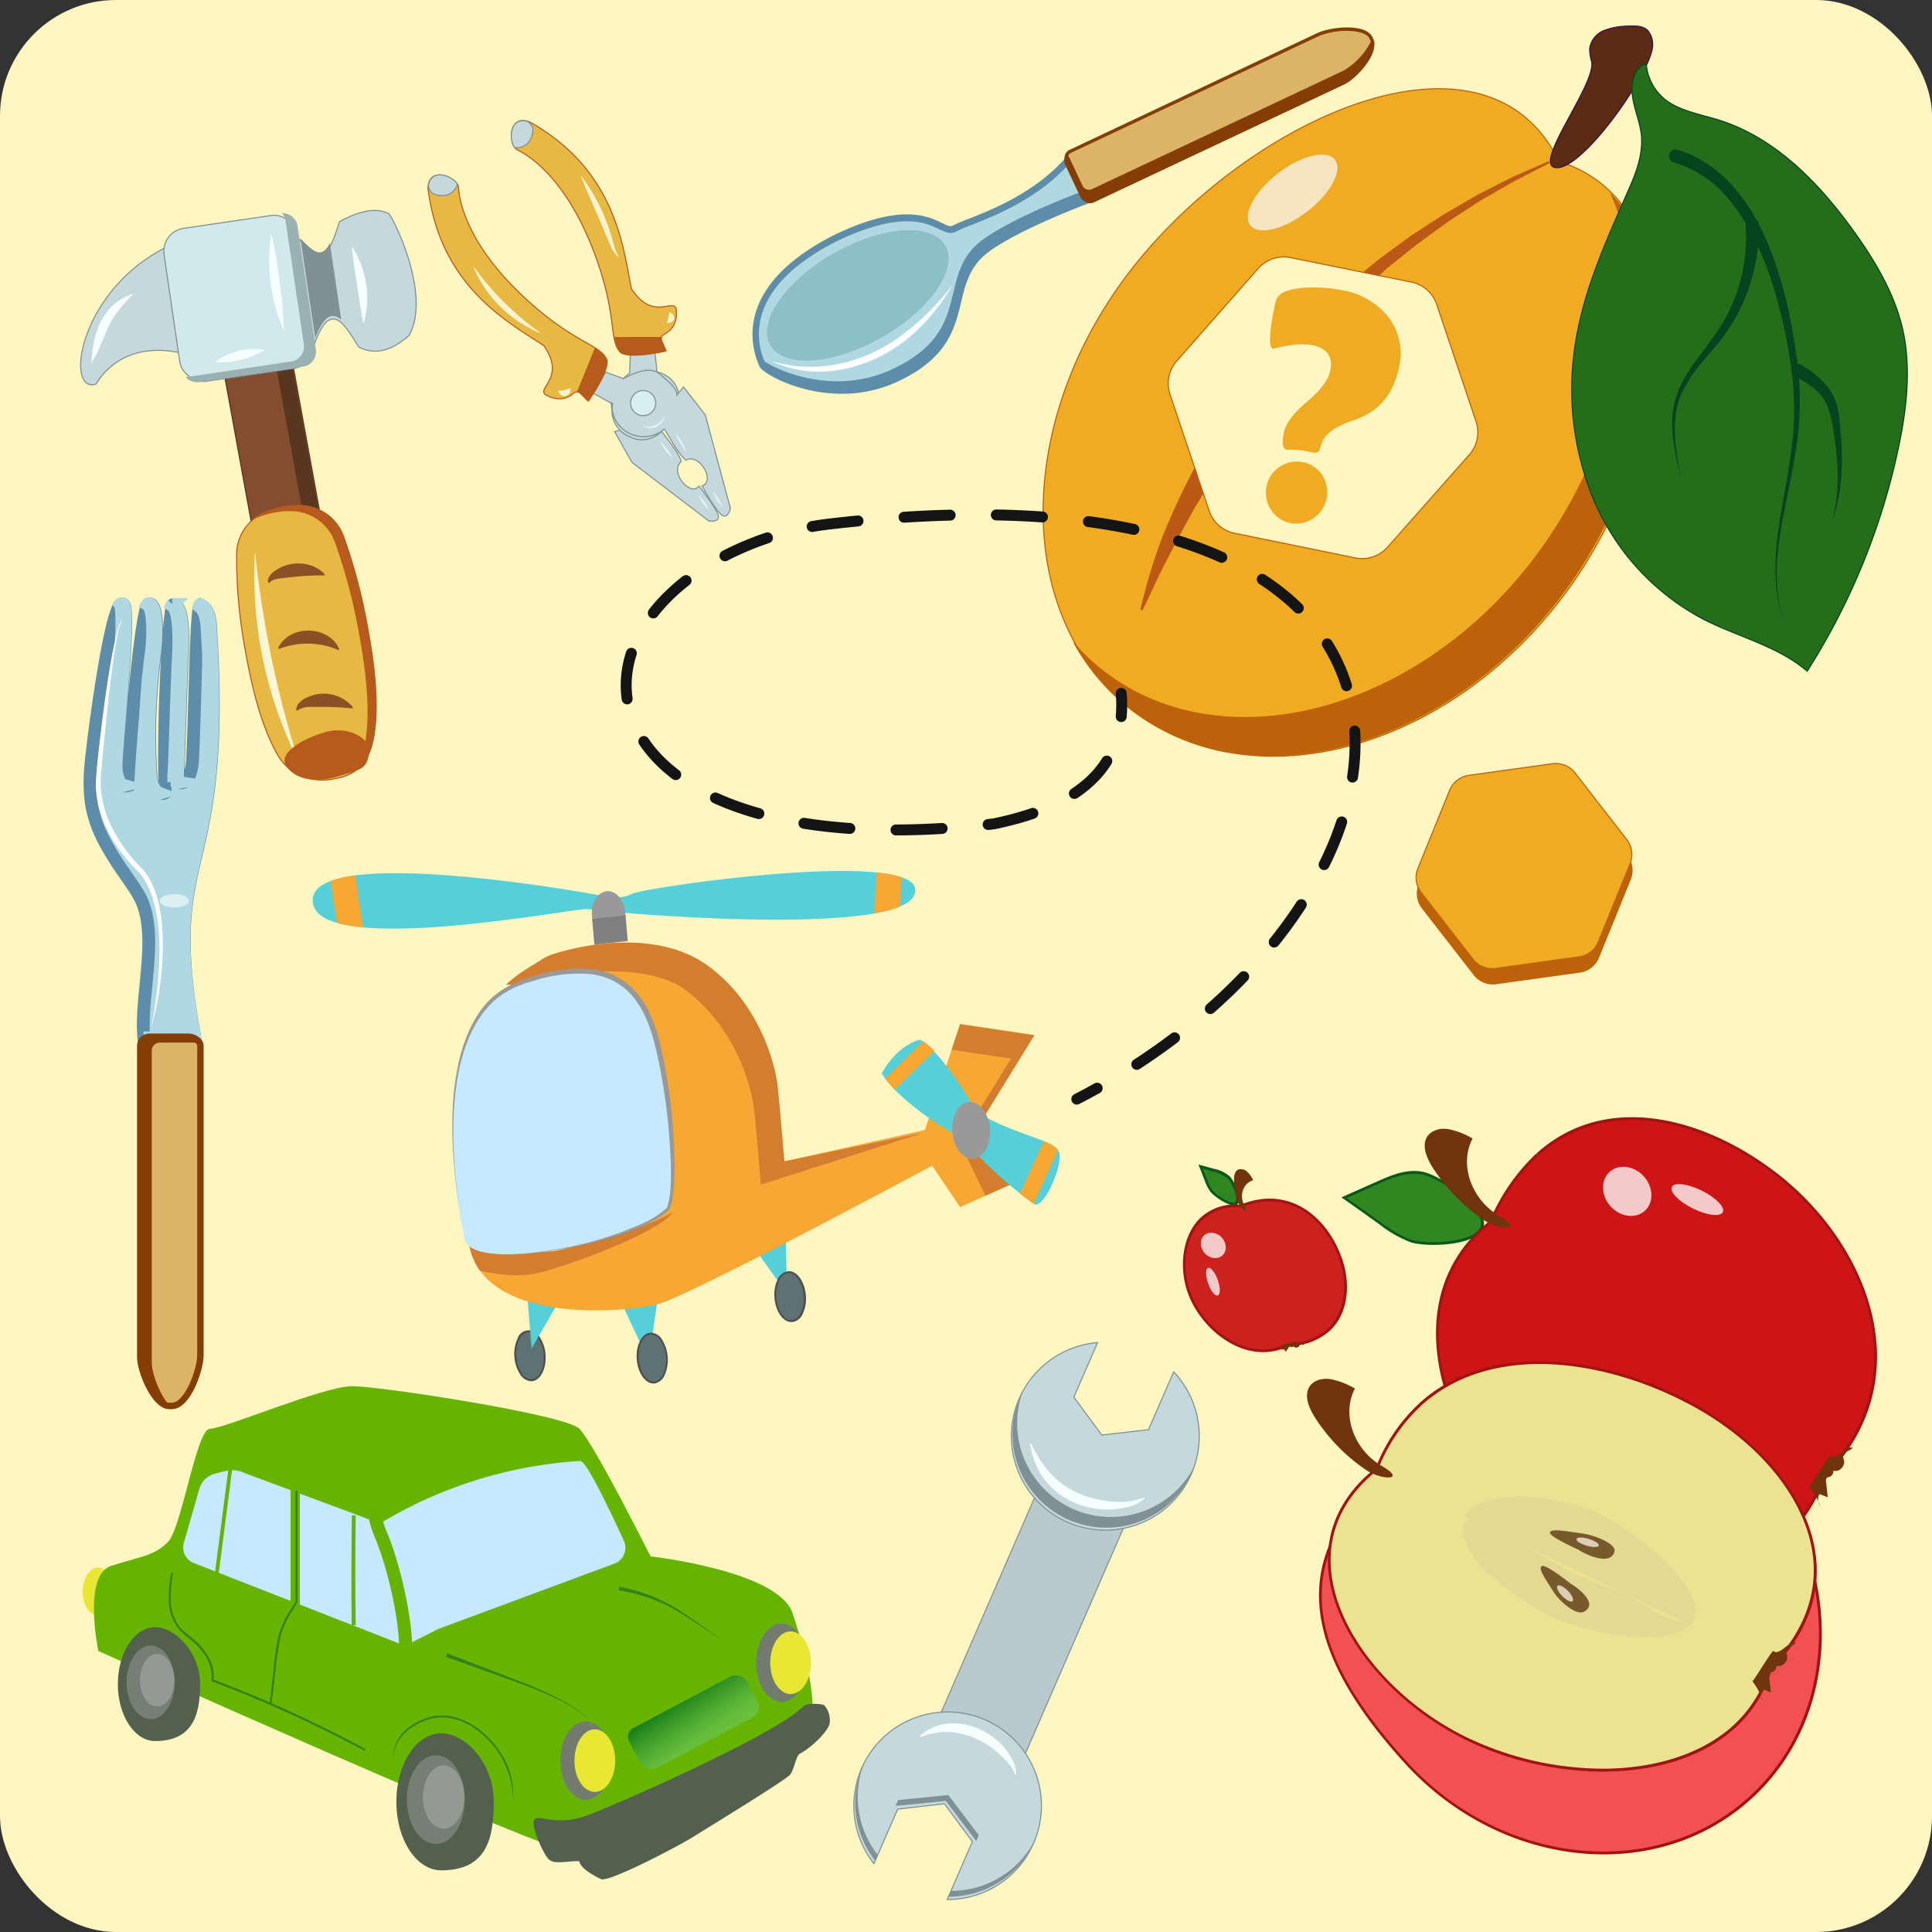 <svg id="Слой_1" data-name="Слой 1" xmlns="http://www.w3.org/2000/svg" xmlns:xlink="http://www.w3.org/1999/xlink" viewBox="0 0 500 500"><rect x="0" y="0" width="500" height="500" fill="#333333" stroke="none"/><defs><style>.cls-1,.cls-49,.cls-50{fill:none;}.cls-2{fill:#fff6c2;}.cls-3,.cls-4{fill:#efab22;}.cls-4{stroke:#bc6208;}.cls-33,.cls-35,.cls-36,.cls-4,.cls-40,.cls-44,.cls-6,.cls-63,.cls-64,.cls-65,.cls-9{stroke-miterlimit:10;}.cls-33,.cls-35,.cls-36,.cls-4,.cls-40,.cls-44,.cls-47,.cls-48,.cls-6,.cls-9{stroke-width:0.28px;}.cls-5{fill:#bc6208;}.cls-6{fill:#5b2b13;stroke:#3c1047;}.cls-7{fill:#bc5815;}.cls-8{fill:#f7e5c1;}.cls-9{fill:#256d1b;stroke:#06441f;}.cls-10{fill:#06441f;}.cls-11{fill:#e8e834;}.cls-12{fill:#66b400;}.cls-13{fill:#c5eaff;}.cls-14{fill:#65b300;}.cls-15{fill:#36821a;}.cls-16{fill:#53604e;}.cls-17{fill:#767f73;}.cls-18{fill:#959993;}.cls-19{fill:#727c6e;}.cls-20{fill:url(#Безымянный_градиент);}.cls-21{fill:#5f7272;}.cls-22{fill:#4d4d4d;}.cls-23{fill:#55cfd8;}.cls-24{fill:#f7a834;}.cls-25{fill:#d37d2f;}.cls-26{fill:#999;}.cls-27{fill:url(#Безымянный_градиент_2);}.cls-28{clip-path:url(#clip-path);}.cls-29{fill:url(#Безымянный_градиент_3);}.cls-30{fill:gray;}.cls-31{clip-path:url(#clip-path-2);}.cls-32{fill:url(#Безымянный_градиент_4);}.cls-33{fill:#844d2f;stroke:#59361e;}.cls-34{fill:#59361e;}.cls-35,.cls-48{fill:#c5d9dd;}.cls-35,.cls-36,.cls-44,.cls-47,.cls-48{stroke:#809193;}.cls-36{fill:#d1e9ed;}.cls-37{fill:#809193;}.cls-38{fill:#9ab1b2;}.cls-39{fill:#f5ffff;}.cls-40{fill:#e8b942;stroke:#b75b1d;}.cls-41{fill:#b75b1d;}.cls-42{fill:#f9f7d7;}.cls-43{fill:#895225;}.cls-44{fill:#d8efef;}.cls-45{fill:#f9f3cf;}.cls-46{fill:#e2f4f7;}.cls-47{fill:#bacacc;}.cls-47,.cls-48,.cls-49,.cls-50{stroke-linecap:round;stroke-linejoin:round;}.cls-49,.cls-50{stroke:#141414;stroke-width:2.83px;}.cls-50{stroke-dasharray:11.95 11.95;}.cls-51{fill:#308721;}.cls-52{fill:#075919;}.cls-53{fill:#cc211d;}.cls-54{fill:#a31313;}.cls-55{fill:#72330f;}.cls-56{fill:#f4c9c9;}.cls-57{fill:#ce1515;}.cls-58{fill:#f25151;}.cls-59{fill:#eae492;}.cls-60{fill:#e2da93;}.cls-61{fill:#775a2b;}.cls-62{fill:#ddcdb6;}.cls-63,.cls-69{fill:#b0d8e2;}.cls-63{stroke:#5d8da8;}.cls-63,.cls-64{stroke-width:3.32px;}.cls-64,.cls-70{fill:#5d8da8;}.cls-64{stroke:#b0d8e2;}.cls-65,.cls-72{fill:#ddb366;}.cls-65{stroke:#843d03;stroke-width:1.66px;}.cls-66{fill:#843d03;}.cls-67,.cls-68{fill:#fff;}.cls-68{opacity:0.57;isolation:isolate;}.cls-71{fill:#8dbfc6;}</style><linearGradient id="Безымянный_градиент" x1="1107.99" y1="724" x2="1116.38" y2="736.43" gradientTransform="translate(-932.62 -284.54)" gradientUnits="userSpaceOnUse"><stop offset="0" stop-color="#147c16"/><stop offset="0.24" stop-color="#349524"/><stop offset="0.53" stop-color="#51ad32"/><stop offset="0.77" stop-color="#64bc3a"/><stop offset="0.94" stop-color="#6ac13d"/></linearGradient><radialGradient id="Безымянный_градиент_2" cx="9280.63" cy="1535.26" r="12.14" gradientTransform="matrix(0.45, -0.01, 0.01, 0.56, -3936.01, -437.13)" gradientUnits="userSpaceOnUse"><stop offset="0" stop-color="#f2f2f2"/><stop offset="0.26" stop-color="#efefef"/><stop offset="0.46" stop-color="#e5e5e5"/><stop offset="0.64" stop-color="#d5d5d5"/><stop offset="0.81" stop-color="#bdbdbd"/><stop offset="0.97" stop-color="#a0a0a0"/><stop offset="1" stop-color="#999"/></radialGradient><clipPath id="clip-path"><path class="cls-1" d="M228.22,277.78s8.06-8.5,9.58-8.67c2.17-.23,9.48,8.41,14.75,18.6,11.51,6.84,21.35,7.14,21.7,11.12s-4.21,13.9-6.49,12.8-16.44-13-17.89-16.92C244.26,292.64,231.48,283.72,228.22,277.78Z"/></clipPath><radialGradient id="Безымянный_градиент_3" cx="10108.01" cy="1406.4" r="10.87" gradientTransform="matrix(0.4, -0.01, 0.01, 0.56, -3909.66, -409.87)" xlink:href="#Безымянный_градиент_2"/><clipPath id="clip-path-2"><path class="cls-1" d="M151.93,235.25c-2.16-.42-69.72,12.83-71-1.83s65.12-3.31,70.65-2.37,8.9,1.94,12,.26,78.15-12.57,73.07.27C232.19,242.81,156.37,236.12,151.93,235.25Z"/></clipPath><linearGradient id="Безымянный_градиент_4" x1="1196.05" y1="-99.12" x2="1196.05" y2="-99.12" gradientTransform="matrix(1, 0, 0, -1, -932.63, 215.45)" gradientUnits="userSpaceOnUse"><stop offset="0" stop-color="aqua"/><stop offset="0.08" stop-color="#48fbfb"/><stop offset="0.18" stop-color="#a3f6f6"/><stop offset="0.25" stop-color="#dcf3f3"/><stop offset="0.29" stop-color="#f2f2f2"/><stop offset="0.35" stop-color="#eff2f2"/><stop offset="0.39" stop-color="#e7f3f3"/><stop offset="0.43" stop-color="#d8f3f3"/><stop offset="0.46" stop-color="#c2f5f5"/><stop offset="0.49" stop-color="#a7f6f6"/><stop offset="0.52" stop-color="#85f8f8"/><stop offset="0.54" stop-color="#5dfafa"/><stop offset="0.57" stop-color="#30fcfc"/><stop offset="0.59" stop-color="aqua"/><stop offset="0.62" stop-color="#1cfdfd"/><stop offset="0.68" stop-color="#5cfafa"/><stop offset="0.75" stop-color="#92f7f7"/><stop offset="0.81" stop-color="#bbf5f5"/><stop offset="0.86" stop-color="#d9f3f3"/><stop offset="0.91" stop-color="#ecf2f2"/><stop offset="0.94" stop-color="#f2f2f2"/></linearGradient></defs><title>102</title><rect class="cls-2" width="500" height="500" rx="30"/><path class="cls-3" d="M362.06,95.08q-2.12,10.47-11.58,13.63-7.1,2.34-8.4,5.92c-.21.63-.41,1.26-.6,1.9a1.43,1.43,0,0,1-1.69.58,26.5,26.5,0,0,0-6.21-.74,2.15,2.15,0,0,1-.62,0c-1-.21-1.23-1.68-.68-4.43q.74-3.59,6-8t6-8q1.11-5.43-4.67-6.6-3.66-.74-10.1.93c-1.21-.25-1.09-3.94.36-11.1a8.83,8.83,0,0,1,.49-1.74c.77-1.79,3.41-2.78,7.92-3a39.22,39.22,0,0,1,9.24.7A19.26,19.26,0,0,1,359.26,82,15.33,15.33,0,0,1,362.06,95.08ZM343.31,129a8,8,0,0,1-3.4,5.13,7.75,7.75,0,0,1-10.79-1.92l-.21-.31a8,8,0,0,1-1.13-6,7.75,7.75,0,0,1,3.39-5.08,7.9,7.9,0,0,1,11,2.11l0,.06V123A7.77,7.77,0,0,1,343.31,129Z"/><g id="abrikos"><g id="абрикос"><path class="cls-4" d="M419.78,53a32,32,0,0,0-14.11-10.45c-.71-.27-1.43-.53-2.18-.76a32.87,32.87,0,0,0-1.58-2.93c-20.58-34.59-79.23-7.39-109,30.74-24.67,31.62-29.46,71-14.33,97.49a56,56,0,0,0,14.24,16.52,56.81,56.81,0,0,0,26.27,11.28l1.11.16c27.9,4,60.69-10.4,83.18-39.24a120.15,120.15,0,0,0,12.41-19.64C430.83,106.55,434.12,71.55,419.78,53ZM304.52,93.45l21.14-24A8.79,8.79,0,0,1,334,66.67L365.26,73a8.76,8.76,0,0,1,6.57,5.8L382,109.09a8.79,8.79,0,0,1-1.74,8.59L359.1,141.6a8.76,8.76,0,0,1-8.31,2.79L319.5,138a8.73,8.73,0,0,1-6.56-5.8l-1.53-4.53L309.17,121,302.78,102A8.78,8.78,0,0,1,304.52,93.45Z"/><path class="cls-5" d="M416.69,49.91c11.59,24.68,2,66.82-20.64,95.77-30.56,39.16-80.06,51.6-110.57,27.81a55.4,55.4,0,0,1-7.94-7.6,56.15,56.15,0,0,0,14.83,17.64c30.51,23.81,80,11.38,110.57-27.8C429,122.31,437.85,71.33,416.69,49.91Z"/><path class="cls-6" d="M427.69,11.78a5.43,5.43,0,0,0-1.28-3.9c-1.26-1.23-3.24-1.21-5-1.11a18,18,0,0,0-6.21,1.1,6,6,0,0,0-3.79,4.69,10.76,10.76,0,0,0,.5,3.33c1.38,5.89-16.5,28.08-8.67,27.49C410.57,42.85,427.79,17.76,427.69,11.78Z"/><path class="cls-7" d="M309.17,121.07l2.24,6.67c-.68,1.15-1.37,2.29-2.08,3.44-3.25,5.81-6.33,11.7-9.35,17.67-1.39,3-2.79,6.08-4.33,9.1l-.51-.17a143.89,143.89,0,0,1,5.92-19.45A183.21,183.21,0,0,1,309.17,121.07Z"/><polygon class="cls-7" points="401.02 42.2 392.08 46.78 383.36 51.77 374.96 57.24 366.85 63.12 359.04 69.38 356.85 71.34 352.69 70.5 357.07 66.93 365.26 60.93 373.76 55.41 382.52 50.34 391.55 45.76 400.8 41.7 401.02 42.2"/><ellipse class="cls-8" cx="334.52" cy="49.81" rx="13.85" ry="6.22" transform="translate(39.44 215.07) rotate(-37.72)"/></g><g id="лист"><path class="cls-9" d="M432.06,26.57C436,29,440.59,29.74,445,31.12c14.77,4.7,26.12,16.6,35.12,29.24,5.27,7.42,10,15.41,12.15,24.25,2.45,10.21,1.22,20.94-.94,31.21a174.94,174.94,0,0,1-23.63,57.88c-7.69-6.57-18-8.88-27-13.51A62.58,62.58,0,0,1,412,128.26a75.07,75.07,0,0,1-3.61-43.06C410.84,73,416,61.6,421,50.2c2.19-4.87,4.33-10,3.78-15.32-.38-3.49-1.92-6.78-2.33-10.26-.38-3.11.37-7.28,3.6-8.09A13.17,13.17,0,0,0,432.06,26.57Z"/><path class="cls-10" d="M434.37,38.8c21.87,7,28.56,36.46,31,56.61a83.31,83.31,0,0,1,0,16.71c-.89,8.32-3,16.33-4.41,24.52s-1.9,16.63.79,24.55c-2.89-7.86-2.62-16.47-1.43-24.65s3.07-16.34,3.77-24.53a81.21,81.21,0,0,0-.46-16.42c-2.31-15.41-6.69-33.34-17.23-45.17a28.25,28.25,0,0,0-13.11-8.34,1.72,1.72,0,0,1,.74-3.36l.26.08Z"/><path class="cls-10" d="M455.21,58.45a47.56,47.56,0,0,1-12.77,33c-3.74,4.41-7.58,9-8.59,14.86s.08,11.72,1.19,17.42c-.7-2.86-1.4-5.72-1.84-8.65-2.48-15.62,5.75-20.19,12.85-31.87a43.52,43.52,0,0,0,5.74-24.69,1.72,1.72,0,0,1,3.39-.59,1,1,0,0,1,0,.17C455.21,58.22,455.21,58.33,455.21,58.45Z"/><path class="cls-10" d="M465.87,94.24c3.26,2,6.6,4.43,8.46,8s1.8,7.4,2.15,11.19a70.23,70.23,0,0,1-.06,11.14A41.38,41.38,0,0,1,474,135.33c2.09-7.06,1.84-14.48.81-21.68-.83-5.46-1.21-10.29-6.11-13.68a32.56,32.56,0,0,0-4.5-2.71,1.72,1.72,0,0,1,1.58-3l.12.07Z"/></g></g><ellipse class="cls-11" cx="25.44" cy="411.91" rx="4.05" ry="6.24"/><path class="cls-12" d="M25.44,427.27s-4.08-19.57,3.26-22,11-2.46,14.7-6.13,7.36-29.4,11-29.4,29.4-11,36.74-11,55.12,7.35,58.8,11,18.43,33.05,18.43,33.05,33.08,3.68,36.75,14.7,7.35,25.72,3.67,33.08S157.34,480,150,480,25.44,427.27,25.44,427.27Z"/><path class="cls-13" d="M50.37,404.07a3.88,3.88,0,0,1-2.31-4.66l4-13.91a5.17,5.17,0,0,1,3.73-3.62c.88-.23,1.83-.49,2.68-.67a6.89,6.89,0,0,1,4.68.52l33.57,12.46a3.86,3.86,0,0,0,3.33-.3,112.8,112.8,0,0,1,50.1-15.27c1.35,0,7.77,13.54,10.91,20.37a3.87,3.87,0,0,1-1.88,5.13h0a1.48,1.48,0,0,1-.29.12l-45.39,16.85-.42.18-6.56,3.36a3.92,3.92,0,0,1-3.18.16Z"/><path class="cls-13" d="M104.68,425.54a4.36,4.36,0,0,1-1.59-.3L50.18,404.52a4.34,4.34,0,0,1-2.6-5.25l4-13.9a5.71,5.71,0,0,1,4.08-4l.68-.18c.68-.17,1.38-.35,2-.49a7.38,7.38,0,0,1,5,.54L96.83,393.7a3.38,3.38,0,0,0,2.92-.27,113.81,113.81,0,0,1,50.32-15.33c.53,0,1.89,0,11.38,20.64a4.28,4.28,0,0,1,.13,3.33,4.33,4.33,0,0,1-2.25,2.45l-.33.14L113.61,421.5l-.37.16L106.68,425A4.38,4.38,0,0,1,104.68,425.54ZM60,381.54a6.37,6.37,0,0,0-1.51.18c-.64.14-1.33.32-2,.49l-.69.18a4.74,4.74,0,0,0-3.38,3.28l-4,13.91a3.37,3.37,0,0,0,2,4.08h0l52.92,20.72a3.41,3.41,0,0,0,2.78-.14l6.56-3.36a3.82,3.82,0,0,1,.46-.21l45.4-16.84.26-.11a3.37,3.37,0,0,0,1.66-4.47v0c-6.48-14.11-9.7-19.62-10.52-20.08a112.8,112.8,0,0,0-49.81,15.19,4.29,4.29,0,0,1-3.74.34L62.81,382.2a6.68,6.68,0,0,0-2.77-.7Z"/><path class="cls-14" d="M106.68,426.76H103.3c0-8.07-3.07-21-5.94-28-1.17-2.87-2.34-6.13-2.16-8.55l3.37.24c-.14,2,1.36,5.64,1.93,7C103.48,404.76,106.68,418.29,106.68,426.76Z"/><rect class="cls-14" x="75.19" y="384.36" width="2.42" height="33.6"/><path class="cls-14" d="M91,420.64c-.09-9.45-.07-19,.06-28.48h1c-.13,9.45-.15,19,0,28.46Z"/><rect class="cls-14" x="42.93" y="393.85" width="29.67" height="0.97" transform="translate(-340.72 400.97) rotate(-82.62)"/><path class="cls-15" d="M70.27,441l-.48,0,1-8.94a72.35,72.35,0,0,1,1.28-8.68,24.11,24.11,0,0,1,3.31-7.08c.36-.6.73-1.21,1.09-1.83V385.75H77v28.88c-.37.64-.75,1.27-1.13,1.89a23.73,23.73,0,0,0-3.24,6.93,71.83,71.83,0,0,0-1.28,8.63Z"/><path class="cls-15" d="M94.37,453.13a321.67,321.67,0,0,0-39.51-18l-.18-.07v-.2c.75-4.93-3.48-9-5.33-10.53a25.08,25.08,0,0,1-3-2.64,12,12,0,0,1-2.66-7.1,34.65,34.65,0,0,1,.62-7.54h.48a34.4,34.4,0,0,0-.6,7.44,11.45,11.45,0,0,0,2.52,6.81,24.59,24.59,0,0,0,3,2.58c1.9,1.57,6.19,5.71,5.54,10.79a323.61,323.61,0,0,1,39.38,18Z"/><path class="cls-15" d="M115.72,427.88c5.8,2.23,13.88,5.32,19.57,7.53,6.48,2.58,13,5.58,18.2,10.27-5.32-4.56-11.84-7.4-18.37-9.82-5.7-2.08-14-5-19.74-7.07l.33-.91Z"/><path class="cls-15" d="M160.24,410.64a43.68,43.68,0,0,1,14.51,5.45c3.82,2.35,9,6.17,12.75,8.7-3.86-2.42-9.1-6.06-13-8.31a43.38,43.38,0,0,0-14.42-4.9l.16-1Z"/><path class="cls-16" d="M207.91,441.59c.83-.88,4.77-.74,5.46-.23a6,6,0,0,1,1.34,4.68c-.32,1.88-4.55,6.2-7.94,7.95-1,1.38-1.24,3.87-2.25,5.24s-21.12,13.64-25,16.08-22,11.95-24,11-5.32-2.84-5.61-4.63c-3.08-.14-6.57,1-8-.59s-5.06-9.46-3.4-10.4,5.8,2.08,13.87-1S201.07,448.76,207.91,441.59Z"/><path class="cls-16" d="M51.79,435.85c0,8.13-2,14.73-11.66,14.73-5.31,0-9.63-6.6-9.63-14.73s4.32-14.72,9.63-14.72S51.79,427.72,51.79,435.85Z"/><ellipse class="cls-17" cx="39" cy="435.39" rx="6.23" ry="9.53"/><ellipse class="cls-18" cx="40.66" cy="434.84" rx="4.44" ry="6.8"/><path class="cls-16" d="M127.79,466.31c0,9.79-2,17.73-13.62,17.73-6.4,0-11.6-7.94-11.6-17.73s5.19-17.73,11.6-17.73S127.79,456.45,127.79,466.31Z"/><ellipse class="cls-17" cx="112.8" cy="465.73" rx="7.5" ry="11.48"/><ellipse class="cls-18" cx="114.81" cy="465.07" rx="5.35" ry="8.19"/><ellipse class="cls-19" cx="151.61" cy="455.65" rx="6.59" ry="10.13"/><ellipse class="cls-11" cx="153.94" cy="455.65" rx="5.27" ry="8.11"/><ellipse class="cls-19" cx="202.28" cy="430.31" rx="6.59" ry="10.13"/><ellipse class="cls-11" cx="204.61" cy="430.31" rx="5.27" ry="8.11"/><path class="cls-15" d="M101.85,455.19c-.41-5.74,4.42-9.4,9.46-10.85,7.34-1.79,14.5,3.38,18.29,9.34a19.18,19.18,0,0,1,3.14,8.7,16,16,0,0,1,0,3.09,19.63,19.63,0,0,0-.25-3.06,23.41,23.41,0,0,0-3.26-8.48c-3.71-5.78-10.64-10.86-17.77-9.13-4.84,1.45-9.67,4.83-9.58,10.38Z"/><path class="cls-20" d="M164,447.17,188.84,434a3.45,3.45,0,0,1,4.67,1.44l2.52,4.75a3.18,3.18,0,0,1-1.32,4.3h0l-24.25,12.86a3.63,3.63,0,0,1-4.91-1.51h0l-2.67-5a2.68,2.68,0,0,1,1-3.63Z"/><ellipse class="cls-21" cx="137.15" cy="350.83" rx="3.8" ry="6.35" transform="translate(-27.28 11.93) rotate(-4.53)"/><path class="cls-22" d="M137.46,357.45a3.56,3.56,0,0,1-2.83-1.75,9.83,9.83,0,0,1-.73-9.2,3.11,3.11,0,0,1,5.77-.46,9.19,9.19,0,0,1,1.51,4.51c.28,3.62-1.29,6.72-3.51,6.89Zm-.8-12.67a3,3,0,0,0-2.33,1.93,9.38,9.38,0,0,0,.69,8.71,3,3,0,0,0,2.61,1.54c2-.15,3.33-3,3.06-6.37a8.49,8.49,0,0,0-1.42-4.27A3,3,0,0,0,136.66,344.78Z"/><polygon class="cls-23" points="137.57 349 136.24 332.5 145.91 334.52 137.57 349"/><polygon class="cls-23" points="167.87 352.14 161.07 337.69 170.45 334.55 167.87 352.14"/><polygon class="cls-23" points="203.68 334.81 194.67 322.27 203.3 316.86 203.68 334.81"/><ellipse class="cls-21" cx="204.47" cy="335.57" rx="3.8" ry="6.35" transform="translate(-25.86 17.2) rotate(-4.53)"/><path class="cls-22" d="M204.79,342.14c-2.14,0-4.07-2.75-4.35-6.26a9.15,9.15,0,0,1,.78-4.7A3.49,3.49,0,0,1,204,329c2.22-.18,4.26,2.63,4.55,6.26a9.13,9.13,0,0,1-.78,4.69,3.49,3.49,0,0,1-2.73,2.2Zm-.8-12.68a3,3,0,0,0-2.34,1.94,8.68,8.68,0,0,0-.73,4.44c.27,3.36,2.08,6,4,5.81a3,3,0,0,0,2.34-1.94,8.68,8.68,0,0,0,.73-4.44C207.72,331.92,205.91,329.27,204,329.46Z"/><ellipse class="cls-21" cx="168.82" cy="351.47" rx="3.8" ry="6.35" transform="translate(-27.23 14.43) rotate(-4.53)"/><path class="cls-22" d="M169.15,358.05c-2.15,0-4.08-2.74-4.36-6.26s1.29-6.72,3.51-6.89a3.5,3.5,0,0,1,3,1.74,9.9,9.9,0,0,1,.72,9.21,3.51,3.51,0,0,1-2.72,2.2Zm-.64-12.68h-.14c-2,.16-3.33,3-3.06,6.37s2.07,6,4,5.81a3,3,0,0,0,2.33-1.93,9.38,9.38,0,0,0-.69-8.71A3.16,3.16,0,0,0,168.51,345.37Z"/><path class="cls-24" d="M139.9,248.88a7.91,7.91,0,0,1,3-1.85c10.28-3.29,28.18-5.84,40.29,3,12.83,9.39,17.29,24.63,18,31.49s1.7,19.06,1.7,19.06l36.48-8.13L248.5,265l19.21,2.86-13.34,21.64,8,16.64-13.9,6.28-7.21-10.75s-62.42,33.57-70.94,35.82-46.9,5.69-49.07-16.86c2.91.28,14.77,5.06,24.37,2.69s22.72-11.2,23.65-15.95,2.5-30.78-3.68-41.3c-8.7-14.77-21.82-18.53-36.71-8.19C130.55,257.71,137.08,251.58,139.9,248.88Z"/><path class="cls-25" d="M132.19,255.81c-1.1.62-2.2,1.3-3.32,2.08A10,10,0,0,0,132.19,255.81Z"/><path class="cls-25" d="M177.21,256.08c12.83,9.39,17.29,24.63,18,31.5s1.7,19,1.7,19l42-13.42L203,300.56s-1-12.19-1.7-19.06-5.16-22.1-18-31.49c-12.14-8.89-30.09-6.31-40.36-3a12.18,12.18,0,0,0-3.07,1.51c-2.16,1.45-6,3.42-9,6.43.58-.32,2.54.19,3.11-.09C134.7,254.14,164.37,246.71,177.21,256.08Z"/><polygon class="cls-25" points="267.68 267.94 248.47 265.08 246.27 271.67 261.67 273.96 248.33 295.56 255.04 309.47 262.36 306.17 254.34 289.54 267.68 267.94"/><path class="cls-25" d="M139.6,329.38c8.7-2.14,31.77-10.87,34.57-15.8-4.83,3.64-23,8.42-28.56,9.78-9.6,2.37-21.48-2.41-24.37-2.69a16.4,16.4,0,0,0,3,8.22C128.93,329.89,134.57,330.61,139.6,329.38Z"/><path class="cls-13" d="M120.29,320.68c-4.89-23.59-6.28-58.5,13.74-66s30.36-1.9,34.81,11.08,6.86,40.3,4.18,47C165.05,321.27,122.2,329.89,120.29,320.68Z"/><path class="cls-26" d="M120.29,320.68c-3.44-17.23-6.56-44.39,4.21-59.33,3.25-4.42,7.51-6.83,12.68-8.39a38.09,38.09,0,0,1,15.18-2.24c12.19,1.08,16.79,11,19,21.67a144.1,144.1,0,0,1,3.22,30.29c-.1,3.42-.09,6.86-1.24,10.15-5.18,5.38-19,8.71-26.37,10.16-5.25,1-24.91,4.26-26.7-2.31Zm0,0c1.88,6.61,21.43,3.17,26.66,2.09A86.25,86.25,0,0,0,167,316.3a22.72,22.72,0,0,0,5.64-3.75c1-3.11,1-6.59,1-9.87a153.83,153.83,0,0,0-3.62-30c-2.17-10.07-6.29-19.54-17.79-20.64a37.92,37.92,0,0,0-14.7,2,24.55,24.55,0,0,0-8.88,4.28c-15.19,12.75-11.9,44.75-8.35,62.37Z"/><path class="cls-23" d="M228.22,277.78s3.22-6.64,9.58-8.67c1.48-.48,9.48,8.41,14.75,18.6,11.51,6.84,21.35,7.14,21.7,11.12s-4.21,13.9-6.49,12.8-16.44-13-17.89-16.92C244.26,292.64,231.48,283.72,228.22,277.78Z"/><ellipse class="cls-27" cx="251.34" cy="292.52" rx="4.89" ry="7.36" transform="translate(-21.23 19.67) rotate(-4.3)"/><g class="cls-28"><polygon class="cls-24" points="244.53 269.33 227.72 285.8 225.59 282.55 242.41 266.09 244.53 269.33"/><polygon class="cls-24" points="275.57 293.8 265.05 316.89 261.45 314.34 271.97 291.24 275.57 293.8"/></g><path class="cls-23" d="M151.93,235.25c-2.16-.42-69.72,12.83-71-1.83s65.12-3.31,70.65-2.37,8.9,1.94,12,.26,78.15-12.57,73.07.27C232.19,242.81,156.37,236.12,151.93,235.25Z"/><ellipse class="cls-29" cx="157.51" cy="236.64" rx="4.34" ry="6.02" transform="translate(-16.12 11.56) rotate(-4)"/><polygon class="cls-30" points="162.47 243.54 153.83 244.46 153.24 237.8 161.88 236.87 162.47 243.54"/><g class="cls-31"><polygon class="cls-24" points="232.61 240.62 226.1 239.91 227.23 218.59 233.73 219.3 232.61 240.62"/><polygon class="cls-24" points="94.32 242.43 87.91 243.7 84.75 222.57 91.16 221.3 94.32 242.43"/></g><path class="cls-32" d="M263.42,314.57"/><g id="_8" data-name=" 8"><rect class="cls-33" x="67" y="91.27" width="17.89" height="107.69" transform="translate(-24.79 15.97) rotate(-10.33)"/><polygon class="cls-34" points="57.29 93.9 57.61 95.66 71.16 93.19 90.14 197.38 94.2 196.64 74.89 90.69 57.29 93.9"/><path class="cls-35" d="M49.28,96l-1-4.24s-15.34-5.35-23.45,7.64c-11,3.52-.62-46.69,50.39-39.91,7.34,8.35,8.86,9.94,12.65-2.14,8.57-4.68,11.83-2.34,12.64-2.14s11.39,20.94,5.35,31.6c-6.4,5.74-10.92,4.07-13,3-3.14-4.68-7.37-14.14-12,.85C70.24,93.07,49.28,96,49.28,96Z"/><rect class="cls-36" x="44.31" y="57.22" width="34.92" height="40.01" rx="5.99" transform="translate(-10.54 9.76) rotate(-8.33)"/><path class="cls-37" d="M85.37,62.92c-2,3.82-3.85,2.82-7.62-1.25l3.83,25.82c2.41-6.36,4.69-6.57,6.74-4.73Z"/><path class="cls-38" d="M73,55.18a3.86,3.86,0,0,1,.91,2l4.73,31.94a3.91,3.91,0,0,1-3.28,4.44h0l-26.9,4H48a3.94,3.94,0,0,0,3.53,1.32l26.92-4a3.91,3.91,0,0,0,3.29-4.44h0L77,58.49A3.93,3.93,0,0,0,73,55.18Z"/><path class="cls-39" d="M94.07,83.81c-.67-3-1.18-7-1.65-10s-1.14-7-1.36-10.07a24.27,24.27,0,0,1,3,20.1Z"/><path class="cls-39" d="M23.66,94C24,86.24,26.44,78.6,34.51,76c-2.44,2.68-4.79,5-6.29,8.27S25.58,90.89,23.66,94Z"/><path class="cls-39" d="M55.67,93.74A16.07,16.07,0,0,1,68.45,90.6,22.39,22.39,0,0,1,55.67,93.74Z"/><path class="cls-39" d="M73.47,85.68a45.65,45.65,0,0,1-3.27-25.2A102.45,102.45,0,0,1,72.39,73a99.79,99.79,0,0,1,1.07,12.69Z"/><path class="cls-40" d="M86.37,201.58s-9.63,2.4-14.62-6.41c-4.34-7.66-7-18.61-9-31.2a130.5,130.5,0,0,1-1.5-20.52,11.75,11.75,0,0,1,7.11-10.76,23.47,23.47,0,0,1,4.19-1.33,22.67,22.67,0,0,1,4.93-.5A12.18,12.18,0,0,1,88.84,139a146.24,146.24,0,0,1,5.65,20.54c2.35,11.94,3.69,23.19,2.07,31.79C94.9,200.05,89.08,201.09,86.37,201.58Z"/><path class="cls-41" d="M77.68,130.71a22.84,22.84,0,0,0-9.15,1.83,11.63,11.63,0,0,0-3,1.9c.22-.11.45-.22.69-.32a22.2,22.2,0,0,1,9.12-1.83,12.14,12.14,0,0,1,11.35,8.1,143.21,143.21,0,0,1,5.65,20.54c2.36,11.94,3.69,23.19,2.07,31.79a13,13,0,0,1-3.8,7.53c2.5-1.2,5.13-3.67,6.16-9.11,1.64-8.59.3-19.85-2.06-31.79a143.21,143.21,0,0,0-5.65-20.54A12.18,12.18,0,0,0,77.68,130.71Z"/><path class="cls-42" d="M77.23,196.92A106.48,106.48,0,0,1,66,142.76,269.82,269.82,0,0,0,77.23,196.92Z"/><path class="cls-43" d="M69.37,150.72c-.28-1.8,1.83-3.14,3.09-3.77,3.72-1.88,8.58-1.48,11.56,1.61v.34c-2.47,0-5,.1-7.43.34-1.24.1-2.47.25-3.69.41s-2.49.27-3.23,1.25l-.28-.18Z"/><path class="cls-43" d="M72,167.67c2.32-4.9,9.4-5.77,13.49-2.63a7,7,0,0,1,2.3,2.93l-.15.3a22.87,22.87,0,0,0-2.81-1,20.21,20.21,0,0,0-11.73.36l-.94.34-.14-.31Z"/><path class="cls-43" d="M76.63,183.74c.14-2,2.26-3.13,3.89-3.68A9.89,9.89,0,0,1,91.32,183v.34c-2.46-.22-4.92-.39-7.38-.39H80.25a5.33,5.33,0,0,0-3.34,1l-.24-.25Z"/><path class="cls-41" d="M95.57,194.9c-.78,4-1.5,4.06-8,6S76,201.47,74,198.07c-1.82-3,3.53-6.63,10-8.55S96.25,191.45,95.57,194.9Z"/></g><g id="_6" data-name=" 6"><path class="cls-35" d="M163.53,119.64l19.92,15.18s2.78.47,2.44-1.35-5-7.69-5-7.68c-2.21,2.9-7.72-3.6-4.61-6.33-.47-2.4-5.29-7.88-5.33-8.28s4.87-1,4.82-7.52A7.08,7.08,0,0,0,170,96.28c-.06-1.59-.59-5.57-.59-5.57l-6.26.85-.2,5s-5.8,4.26-4.73,7.88,2,6.1,3.48,6.48l-2.64.79Z"/><path class="cls-35" d="M153.57,101.77l3.16-5.47L161.38,98s6.14-3.76,9.09-1.39,4.9,4.15,4.68,5.68l1.74-2.15,5.64,7.26,6.5,24.18s-.61,2.75-2.16,1.75-5.19-7.54-5.21-7.59c3.52-1-.4-8.51-4.11-6.67-2-1.31-5.13-7.56-5.62-8h0c-.1-.06-.37.26-.83.67a8.33,8.33,0,0,1-11.52-2.46,8.47,8.47,0,0,1-1-2.36,6.2,6.2,0,0,1-.16-.72,6.37,6.37,0,0,1,.14-1.69l-.26-.13C156.67,103.56,153.57,101.77,153.57,101.77Z"/><path class="cls-35" d="M158.37,106.13a6.2,6.2,0,0,0,.16.72,8.33,8.33,0,0,0,10.21,5.87,8.19,8.19,0,0,0,2.36-1,6.9,6.9,0,0,1-8,1.38A7.4,7.4,0,0,1,158.37,106.13Z"/><circle class="cls-44" cx="166.45" cy="104.32" r="3.25"/><path class="cls-35" d="M158.37,106.13a7.93,7.93,0,0,1-.12-1.82.91.91,0,0,0,.26.13A6.86,6.86,0,0,0,158.37,106.13Z"/><path class="cls-40" d="M152.22,103.8l-2-2a1.24,1.24,0,0,0-1.71-.08c-1.22,1.09-3.8,2.55-7.49.32-1.8-1.84,5.33-4.38-.24-12.55-9-6-26.82-15.19-30-40.66,0-6.2,7.72-2.91,7.88-.27.28,4.35,2.83,14.91,16.3,27.73s20.57,12.67,22.16,17C157.42,96.53,152.22,103.8,152.22,103.8Z"/><path class="cls-35" d="M110.86,48.17c.37,1.21.67,2.39,3.63,2.43a3.82,3.82,0,0,0,3.86-3C116.88,45.32,111.37,43.5,110.86,48.17Z"/><path class="cls-41" d="M149.26,101.57a1.21,1.21,0,0,1,1,.37l1.57,1.61.58.24c.84-1.2,5-7.39,4.8-10.35-.52-1.38-1.59-2.32-3.27-3.37Z"/><path class="cls-40" d="M172.37,90.77l-1.14-2.61a1.23,1.23,0,0,1,.59-1.61c1.46-.72,3.79-2.55,3.12-6.8-1-2.35-6.07,3.26-11.52-5-2.16-10.58-3.9-30.59-26.27-43.15-5.75-2.3-5.63,6-3.24,7.19,3.91,1.9,12.72,8.26,19.48,25.58s3.93,23.84,7.33,26.95C163.66,92.83,172.37,90.77,172.37,90.77Z"/><path class="cls-35" d="M136.54,31.45c1,.78,2,1.51.88,4.28a3.81,3.81,0,0,1-4.29,2.41C131.62,35.9,132,30.1,136.54,31.45Z"/><path class="cls-41" d="M171.37,87.2a1.21,1.21,0,0,0,0,1.08l.9,2.06V91c-1.43.32-8.74,1.85-11.4.51-1.09-1-1.54-2.34-1.88-4.3Z"/><path class="cls-45" d="M160,66.45c-1.53-1.26-2.17-3.34-2.93-5.07l-2.19-5.14c-1.32-3.13-3.25-7.24-4.44-10.44l.12-.09c.56.78,1.12,1.55,1.64,2.36a53,53,0,0,1,4.07,7.57A61.74,61.74,0,0,1,159,63.78a9.06,9.06,0,0,0,1.13,2.59l-.13.08Z"/><path class="cls-45" d="M139.57,86.11a31.93,31.93,0,0,1-17-16.89l.12-.09.9,1.21.91,1.19a73,73,0,0,0,12.74,12.66l1.2.91,1.21.89-.08.13Z"/><path class="cls-45" d="M173.37,80.8c1.07.5,1.54,1.62.62,2.39a2.15,2.15,0,0,1-1.2.39l-.14,0c.16-.67.33-1.39.45-2.06l.11-.7h.15Z"/><path class="cls-45" d="M147.61,100.57a1.58,1.58,0,0,1-1.22,1.87h0a1.61,1.61,0,0,1-1.08-.14,1.69,1.69,0,0,1-.82-1.08v-.14a5.16,5.16,0,0,0,3-.66l.09.13Z"/><path class="cls-46" d="M172.37,107.62c-.38.49-.54,1.09-1,1.62a3.94,3.94,0,0,1-5.23.94,5.21,5.21,0,0,0,1.8.22,4.79,4.79,0,0,0,3.14-1.4,9.13,9.13,0,0,1,1.26-1.38Z"/><path class="cls-46" d="M177.54,117c-.75-1.07-1.53-2.45-2.19-3.57-.23-.41-.46-.82-.67-1.25A9.24,9.24,0,0,1,177.54,117Z"/><path class="cls-46" d="M187,131.1a8.35,8.35,0,0,1-2.53-4A15.92,15.92,0,0,1,187,131.1Z"/><path class="cls-46" d="M183.53,132.05a11.17,11.17,0,0,1-2.76-3.87A11,11,0,0,1,183.53,132.05Z"/><path class="cls-46" d="M174.17,118.52a10.12,10.12,0,0,1-3.31-4.36A26.92,26.92,0,0,1,174.17,118.52Z"/></g><g id="_4" data-name=" 4"><rect class="cls-47" x="224.02" y="411.01" width="82.94" height="24.22" transform="translate(-228.39 497.88) rotate(-66.5)"/><path class="cls-48" d="M303.76,355l-6.53,15-12.1,1.38-7.23-9.81,6.16-14.11a24.31,24.31,0,1,0,19.7,7.57Z"/><path class="cls-37" d="M277.81,390.56a24.28,24.28,0,0,1-13.08-30.65c-.2.41-.4.81-.58,1.24A24.28,24.28,0,1,0,308.49,381l.17-.39c.18-.41.35-.85.51-1.27A24.28,24.28,0,0,1,277.81,390.56Z"/><path class="cls-48" d="M245.13,491.62l6.53-15-7.23-9.8-12.1,1.38-6.16,14.12a24.27,24.27,0,1,1,19,9.27Z"/><path class="cls-37" d="M223.68,456.14l-.33.74a24.25,24.25,0,0,0,3.16,24.7l.66-1.53A24.27,24.27,0,0,1,223.68,456.14Z"/><polygon class="cls-37" points="253.31 474.94 245.43 464.54 232.45 465.85 231.78 467.37 244.77 466.07 252.65 476.46 253.31 474.94"/><path class="cls-37" d="M246.13,489.34l-.67,1.52a24.3,24.3,0,0,0,22.4-14.58c.11-.26.21-.51.31-.77A24.27,24.27,0,0,1,246.13,489.34Z"/><path class="cls-39" d="M238.07,449.32c7.33-6.9,19.73-2.21,23.87,6a6.88,6.88,0,0,1,1,3.93h-.27a7.58,7.58,0,0,0-1.81-3,20.56,20.56,0,0,0-2.54-2.57,21.26,21.26,0,0,0-13-5.47,18,18,0,0,0-7,1.33l-.11-.24Z"/><path class="cls-39" d="M266.83,373.52c4.21,9,10.31,13.84,20.25,15a18.51,18.51,0,0,0,9-.94l.18.2a11.1,11.1,0,0,1-4.33,2.22c-9.66,2.52-20.57-2.13-24.14-11.69a25.5,25.5,0,0,1-1.23-4.71h.26Z"/></g><path class="cls-49" d="M278.67,284.45c1.79-.92,3.55-1.87,5.29-2.83"/><path class="cls-50" d="M294.2,275.45c82.68-53.76,88.86-159.08-78.75-139.93a79.81,79.81,0,0,0-26.31,7.55c-49.69,24.55-33.26,81.94,68.08,70.14C275,209.56,285.58,202.4,289,191.36"/><path class="cls-49" d="M290.17,185.45a35.36,35.36,0,0,0,0-6"/><path class="cls-5" d="M408.84,251.72l-21.6,3a6.28,6.28,0,0,1-5.86-2.38L368,235.13a6.33,6.33,0,0,1-.87-6.27l8.21-20.2a6.35,6.35,0,0,1,5-3.88l21.6-3a6.33,6.33,0,0,1,5.86,2.38l13.39,17.22a6.33,6.33,0,0,1,.86,6.26l-8.21,20.2A6.32,6.32,0,0,1,408.84,251.72Z"/><path class="cls-4" d="M408.67,247.63l-21.6,3a6.33,6.33,0,0,1-5.86-2.38L367.82,231a6.31,6.31,0,0,1-.87-6.26l8.21-20.2a6.33,6.33,0,0,1,5-3.89l21.6-3a6.31,6.31,0,0,1,5.86,2.38L421,217.27a6.36,6.36,0,0,1,.86,6.27l-8.21,20.2A6.31,6.31,0,0,1,408.67,247.63Z"/><g id="apple"><path class="cls-51" d="M320,311.33l-.11.09c-1.3.75-5.42-2-6.39-3.25a11,11,0,0,1-1.44-2.87l-1.33-3.37,3.31.95a8.77,8.77,0,0,1,4.06,2,11.15,11.15,0,0,1,2.24,5.36A1.45,1.45,0,0,1,320,311.33Z"/><path class="cls-52" d="M311.25,302.45l1.85.53.84.23a9.14,9.14,0,0,1,3.88,1.86,10.88,10.88,0,0,1,2.12,5.13,1.26,1.26,0,0,1-.22.92v.05c-1,.62-5-1.9-5.92-3.11a10.29,10.29,0,0,1-1.39-2.77l-1.11-2.84m-1.14-1.05,1.57,4a11.9,11.9,0,0,0,1.51,3c1,1.3,5.33,4.28,6.88,3.38l.17-.16c1.32-1.2-.84-5.88-1.92-7.06a8.65,8.65,0,0,0-4.25-2.09l-4-1.09Z"/><path class="cls-53" d="M343.77,344.26A15.48,15.48,0,0,1,333.65,348h-.07a15.18,15.18,0,0,1-13.88-.17,24.32,24.32,0,0,1-11.91-13.5c-2.51-7.12-1-15,3.51-19.1a12.73,12.73,0,0,1,9.78-3.08h.07c5.43-2.19,10.51-2.08,15.14.32s8.62,7.31,10.69,13.32C349.53,333,348.24,340.2,343.77,344.26Z"/><path class="cls-54" d="M311.5,315.5h0a12.55,12.55,0,0,1,9.55-3h.16l.12-.06c5.33-2.15,10.31-2,14.82.31s8.44,7.19,10.48,13.09c2.45,7.06,1.22,14.19-3.14,18.14a15.23,15.23,0,0,1-9.93,3.61h-.19l-.09.08a14.8,14.8,0,0,1-13.58-.2A23.85,23.85,0,0,1,308,334.25c-2.42-7-1-14.73,3.42-18.78m-.49-.54c-4.88,4.44-5.94,12.7-3.6,19.46,3.51,10.1,15.46,19.39,26.32,13.93A15.91,15.91,0,0,0,344,344.55c4.92-4.47,5.66-12.07,3.31-18.84-3.51-10.1-13.08-19.28-26.31-13.92a13.1,13.1,0,0,0-10,3.1Z"/><path class="cls-55" d="M335.37,347.2c0,.34.58.47,1.06.5s1,.07,1.22.36c-.46,0-1-.3-1.28,0-.12.1-.1.23-.16.35a.84.84,0,0,1-.76.34.92.92,0,0,1-.72-.34.61.61,0,0,1-.66.19.87.87,0,0,0-.31-.1.37.37,0,0,0-.23.21l-.78,1.12-.51-.69a.86.86,0,0,0-.63.81,5.66,5.66,0,0,0,.27-2C332.9,347.8,334.37,347.36,335.37,347.2Z"/><path class="cls-55" d="M319.37,305.17c0-1.07.27-2.22,1.2-2.53a2.43,2.43,0,0,1,2.26.67,8,8,0,0,1,1.5,2.11c-2.5.79-3.62,3.65-2.42,6.31l.15.33c1.24,2.45-.83.91-1.47-.64A15.06,15.06,0,0,1,319.37,305.17Z"/><ellipse class="cls-56" cx="313.99" cy="322.31" rx="2.99" ry="3.5" transform="translate(-135.13 294.77) rotate(-42.24)"/><ellipse class="cls-56" cx="313.91" cy="331.7" rx="1.33" ry="3.78" transform="translate(-92.72 123.81) rotate(-19.5)"/></g><g id="apple-2"><g id="apple-3"><path class="cls-51" d="M382.47,319c-3.48,3.16-13.86,3.38-17.49,2.15a31.22,31.22,0,0,1-7.88-4.53l-9.32-6.6,8.91-4c3.24-1.44,7.27-3.23,11.5-2.39,3,.59,11.43,5.54,14.4,10.11a4.55,4.55,0,0,1,.92,3.66A3.43,3.43,0,0,1,382.47,319Z"/><path class="cls-52" d="M348.51,310.07l8.36-3.73c3.2-1.42,7.17-3.18,11.33-2.36,3,.58,11.24,5.46,14.12,9.94a4.24,4.24,0,0,1,.89,3.36,3,3,0,0,1-.94,1.42c-3.4,3.09-13.59,3.31-17.16,2.1a31.18,31.18,0,0,1-7.77-4.48l-8.39-6-.36-.25m-1.43-.2q4.95,3.48,9.85,7a31.22,31.22,0,0,0,8,4.6c3.59,1.21,14.17,1.09,17.8-2.2a3.76,3.76,0,0,0,1.13-1.72c1.51-5.19-11.38-13.42-15.65-14.27s-8.08.82-11.68,2.4l-9.43,4.19Z"/><path class="cls-57" d="M461.78,398c-7.69,7-18.62,10.3-30.78,9.32a63.68,63.68,0,0,1-32.63-12.73c-13.73-10.51-24-27.59-26-43.48-1.21-9.3-.21-22.58,11.35-33.08a26.43,26.43,0,0,1,2.06-1.75l.1-.09a51.11,51.11,0,0,1,12-17.27c7.83-7.3,18.77-10.54,30.29-9,10.26,1.33,21.39,6.25,31.33,13.85,13.68,10.48,23.18,25.61,25.42,40.47,2.12,14.2-2.31,27.28-12.84,37.87l-.09.08A38.39,38.39,0,0,1,461.78,398Z"/><path class="cls-54" d="M397.6,298.56l.54.6c7.76-7.24,18.62-10.46,30-8.91,10.19,1.33,21.25,6.22,31.13,13.77,13.6,10.42,23,25.44,25.25,40.19,2.1,14.06-2.28,27-12.78,37.57l-.09.08V382a38,38,0,0,1-10.13,15.67c-7.63,6.93-18.46,10.19-30.54,9.24a63.25,63.25,0,0,1-32.38-12.65c-13.66-10.46-23.82-27.43-25.84-43.19-1.19-9.22-.2-22.4,11.25-32.8.66-.6,1.32-1.2,2-1.73l.1-.09.06-.13a50.78,50.78,0,0,1,11.9-17.17l-.53-.57m0,0a51.36,51.36,0,0,0-12,17.38c-.72.57-1.42,1.16-2.08,1.76C360,339,374.9,377,398.2,394.84c19,14.53,47.21,18.5,63.82,3.42a38.69,38.69,0,0,0,10.3-15.92c25.36-25.49,11.28-60.54-12.67-78.88-19-14.56-44.34-21-62.07-4.89Z"/><path class="cls-55" d="M473.63,376.7c.54.82,1.9.11,2.85-.67s2.12-1.75,3-1.35c-.79.93-2.38,1-2.53,2.16a4.7,4.7,0,0,0,.32,1.15,2.46,2.46,0,0,1-.87,2.15,2,2,0,0,1-1.93.46,1.6,1.6,0,0,1-.94,1.61c-.27.08-.56.06-.77.3a1.13,1.13,0,0,0-.18.89l.43,4.08-2.15-.82a3,3,0,0,0,.18,3.09,20.79,20.79,0,0,0-2.77-5.12C469.91,382.45,472,378.84,473.63,376.7Z"/><path class="cls-55" d="M371.16,302.75c-1.72-2.57-3.22-5.81-2-8.25,1-1.85,3.26-2.6,5.48-2.32a20.12,20.12,0,0,1,6.47,2.47c-3.41,6.39-.61,15.18,6.27,19.65.24.16.5.31.76.47,6.54,3.75,0,3.69-4,1.08A47.33,47.33,0,0,1,371.16,302.75Z"/></g><g id="polovina"><path class="cls-58" d="M452.94,465.22c-24.42,22.17-64.45,18-89.23-9.26-13.12-14.46-20.22-27.08-21.7-38.6-1.62-12.57,3.36-23.93,15.24-34.73a91.88,91.88,0,0,1,47.49-22.18c19.48-2.67,36.37,2.67,47.57,15C477.08,402.79,477.37,443,452.94,465.22Z"/><path class="cls-54" d="M357.52,383a91.32,91.32,0,0,1,47.29-22.06,61.68,61.68,0,0,1,25.61,1.5,45.85,45.85,0,0,1,21.66,13.34c24.63,27.13,24.91,67.15.62,89.21s-64.1,17.93-88.74-9.2c-13.06-14.39-20.13-26.94-21.6-38.38-1.58-12.42,3.36-23.69,15.17-34.41m-.52-.58c-24.61,22.35-18.5,46.33,6.46,73.81s65.15,31.67,89.75,9.33,24.32-62.73-.65-90.23-71-15.25-95.55,7.08Z"/><path class="cls-59" d="M448.66,446.93c-7.71,7-19.38,11-32.87,11.18a82.15,82.15,0,0,1-37.26-8.57c-17.1-8.68-30.34-23.81-33.75-38.54-2.57-11.14.65-21.18,9.29-29a26.86,26.86,0,0,1,2.08-1.76l.1-.1a44.88,44.88,0,0,1,11.26-16.62c8.14-7.39,19.34-11.13,32.38-10.83,11.44.28,24.23,3.73,36,9.69,17.07,8.66,29.34,22.12,32.85,36,3,11.87-.62,23.39-10.48,33.34h-.06v.07A33,33,0,0,1,448.66,446.93Z"/><path class="cls-54" d="M367.27,363.2l.52.57c8.08-7.34,19.19-11.06,32.15-10.74,11.39.28,24.13,3.68,35.82,9.65,17,8.61,29.14,21.95,32.62,35.72,3,11.76-.63,23.19-10.41,33l-.1.1v.14a32.76,32.76,0,0,1-9.4,15c-7.65,6.94-19.25,10.88-32.65,11.09a82.09,82.09,0,0,1-37.09-8.53c-17-8.6-30.14-23.63-33.52-38.25-2.54-11,.65-20.94,9.21-28.71a26.58,26.58,0,0,1,2.07-1.75l.11-.1.06-.15a44.53,44.53,0,0,1,11.18-16.49l-.52-.57m0,0A45,45,0,0,0,356,379.91c-.73.58-1.42,1.17-2.09,1.78-23.48,21.32-3,54.18,24.6,68.18,22.44,11.39,53.88,12.45,70.5-2.64A33.32,33.32,0,0,0,458.56,432c25.08-25.23,5.82-55.57-22.51-70-22.48-11.42-51-14.93-68.73,1.16Z"/><path class="cls-55" d="M458.9,427.19c.54.82,1.9.11,2.85-.66s2.13-1.76,3-1.36c-.79.93-2.37,1-2.53,2.16-.06.45.23.78.32,1.15a2.47,2.47,0,0,1-.87,2.16,2,2,0,0,1-1.93.45,1.62,1.62,0,0,1-.94,1.61c-.26.08-.56.06-.77.3a1.15,1.15,0,0,0-.18.9l.44,4.06-2.17-.81a3,3,0,0,0,.18,3.09,19.92,19.92,0,0,0-2.75-5.12C455.14,433,457.21,429.31,458.9,427.19Z"/><path class="cls-60" d="M379,392.45a5.85,5.85,0,0,1,.64-1c5-6.5,25.42-4.91,37,1.73s26.15,20.46,21.13,27-27.68,3.22-39.3-3.39C391,412.52,379.2,404,378.6,396.36c-.5-6.42,8.29-.87,12.36,1.37,6.1,3.37,11.76,7.44,18.26,10.3,4.52,2,9.45,3.38,13.76,5.78,4,2.27,7.86,5.47,12.48,5.82"/><g id="семечка"><path class="cls-61" d="M406.71,410c-.27-.29,7.64,4.71,3.26,7.09-2.18,1.19-6.54-3-7.64-4.7-2.27-3.59-4.44-6.53-3.28-7.1S407,410.32,406.71,410Z"/><ellipse class="cls-62" cx="405.04" cy="412.39" rx="1" ry="2.78" transform="translate(-172.92 403.26) rotate(-44.61)"/></g><g id="семечка-2"><path class="cls-61" d="M408.82,401.25c-.42-.09,7.71,4.65,9,.36.63-2.14-5.4-4.31-7.7-4.64-4.71-.68-8.71-1.49-9-.36S409.25,401.35,408.82,401.25Z"/><ellipse class="cls-62" cx="410.88" cy="399.13" rx="0.92" ry="3" transform="translate(-88.31 680.09) rotate(-73.54)"/></g><path class="cls-55" d="M340.7,367.45c-1.72-2.55-3.22-5.8-2-8.23.93-1.89,3.26-2.61,5.48-2.33a20.09,20.09,0,0,1,6.48,2.47c-3.4,6.4-.58,15.19,6.3,19.64l.69.42c6.54,3.76,0,3.7-4,1.09A47.35,47.35,0,0,1,340.7,367.45Z"/></g><ellipse class="cls-56" cx="421.12" cy="308.33" rx="5.79" ry="6.79" transform="translate(-97.92 363.15) rotate(-42.24)"/><ellipse class="cls-56" cx="439.27" cy="310.45" rx="2.58" ry="7.35" transform="translate(-33.72 566.61) rotate(-63.69)"/></g><path class="cls-63" d="M23.42,199.11C22.75,209,24.7,214.47,30,222.78c1.72,2.7,4.34,6.11,5.94,8.92,5.53,9.69.19,25.86,1.3,37l13.16-.28c-9.28-50.75,8.5-38.16,4.07-106.59-.13-2.07-.72-4.48-2.63-5.28-1.14.68-1.33,26.63-2,39.94-.14,2.89-1.09,6.84-3.85,6,.54-14,.55-16.61,1.09-30.61.08-2.14,1.19-15.52-2.32-15.38-1,.29-2.76,32.21-2,48.62-1.89,1.19-3.56-1.88-3.67-4.12a159.4,159.4,0,0,1,1-31.49c.67-4.5.88-13.87-1.67-13.18-1.6.44-4.55,30.65-5.34,47-2.3.65-3-3-2.94-5.24.26-7.43,4-43,1.57-41.71C28.79,154.77,23.8,193.45,23.42,199.11Z"/><path class="cls-64" d="M39.1,169.45A158,158,0,0,0,38,201c.12,2.06,1.54,4.86,3.26,4.32C40,204.85,39,202.65,38.92,201a158.72,158.72,0,0,1,1-31.5c.67-4.49.88-13.87-1.67-13.17a.28.28,0,0,0-.13.11C39.92,157.54,39.68,165.45,39.1,169.45Z"/><path class="cls-64" d="M46.07,171.82c-.54,14-.56,16.61-1.1,30.61a2.25,2.25,0,0,0,1.15.07,1.34,1.34,0,0,1-.27-.07c.54-14,.54-16.61,1.08-30.61.09-2.14,1.19-15.52-2.31-15.38a.59.59,0,0,0-.14.21C47.06,158.33,46.16,169.85,46.07,171.82Z"/><path class="cls-64" d="M54.37,161.77c-.13-2.07-.72-4.47-2.63-5.28-.07,0-.13.18-.19.39,1.37,1,1.83,3.09,2,4.89C58,230.2,40.2,217.63,49.48,268.36l-12.29.27h0l13.16-.29C41,217.61,58.76,230.2,54.37,161.77Z"/><path class="cls-64" d="M29.17,198c-.08,2.23.62,5.81,2.86,5.26-1.56-.45-2-3.35-2-5.26.25-7.43,4-43,1.57-41.71a.43.43,0,0,0-.52.11C32.74,158.88,29.37,191,29.17,198Z"/><path class="cls-65" d="M44.47,363.86h-.69c-3.72,0-7.48-8.92-7.48-12.67v-80.5a2.38,2.38,0,0,1,2.37-2.38H48.78c1.3,0,3.09,1,3.09,2.38v79.85C51.87,354.62,48.53,363.86,44.47,363.86Z"/><path class="cls-66" d="M39.28,352.67V271.9a2.09,2.09,0,0,1,2.09-2.08H51.71c-.35-.87-2.67-1.48-3.66-1.48H37.91a2.33,2.33,0,0,0-2.33,2.33h0v80.52c0,3.72,3.76,12.67,7.49,12.67H44C41.37,361.13,39.28,355.45,39.28,352.67Z"/><path class="cls-67" d="M31.6,160.57a10.53,10.53,0,0,0-1.07,3.22c-.74,3.35-1.18,6.77-1.61,10.19-.59,4.55-1.12,9.12-1.57,13.66-.43,4.85-1.05,9.69-1.31,14.53a26.4,26.4,0,0,0,2.89,11.88,40.1,40.1,0,0,0,7.91,10.81c7.95,8.85,5.43,30.54,2.34,40.89,2.09-10.88,4.52-31.08-3.24-40-5.73-5.6-10.38-12.85-11.06-21a20.11,20.11,0,0,1,0-3.47c.36-4.59.89-9.17,1.45-13.74.86-6.84,1.78-13.69,3.15-20.46.54-2.23.82-4.62,2-6.59l.1.09Z"/><ellipse class="cls-68" cx="45.12" cy="233.12" rx="3.77" ry="1.74"/><path class="cls-69" d="M197.37,94.56c-1.4-3-8.4-19.39,19.38-33.2,23.28-11,26.71-.18,30.23-2.21s20.45-6.34,30.5-19.1l5.31,11.28S265.23,57.63,256,64c-13.2,9.14-2.11,23.63-23.86,33.87C215.12,105.9,198.22,96.35,197.37,94.56Z"/><path class="cls-70" d="M217.89,101.91c-11.44,0-20.52-5.37-21.28-7-2.2-4.66-7.26-20.9,19.77-34.34,16.9-8,23.76-4.63,27.45-2.84,1.46.71,2.13,1,2.74.66a36.15,36.15,0,0,1,4-1.71c6.47-2.55,18.51-7.31,26.29-17.18l.85-1.09L284,51.79l-.89.32c-.17.07-17.56,6.34-26.62,12.62-5.41,3.74-6.55,8.48-7.76,13.5-1.62,6.76-3.47,14.43-16.23,20.44A34.09,34.09,0,0,1,217.89,101.91Zm-19.74-7.73c1,1.63,17.27,10.64,33.6,3,12-5.66,13.68-12.59,15.3-19.29,1.22-5.11,2.49-10.39,8.45-14.51,8.15-5.65,22.41-11.12,26.13-12.5l-4.34-9.2c-8.05,9.52-19.74,14.13-26.13,16.65a39.74,39.74,0,0,0-3.74,1.61c-1.42.81-2.77.15-4.34-.61-3.43-1.66-9.81-4.76-26,2.84-11.48,5.71-18.27,12.47-20.17,20.1a17.93,17.93,0,0,0,1.24,11.91Z"/><path class="cls-70" d="M254.85,61.66c-13.2,9.13-2.11,23.62-23.86,33.86-15.74,7.42-31.4-.25-34.27-2.84a18.36,18.36,0,0,0,1,2.48c.84,1.79,17.74,11.34,34.71,3.35,21.76-10.25,10.67-24.72,23.87-33.87,9.27-6.42,26.82-12.71,26.82-12.71l-1.41-3S264.11,55.24,254.85,61.66Z"/><ellipse class="cls-71" cx="222" cy="76.44" rx="26.07" ry="12.54" transform="translate(-8.79 119.63) rotate(-29.6)"/><path class="cls-67" d="M199.77,93.45c11,3.4,22.88.73,32.2-5.67a66.1,66.1,0,0,0,14.62-14.2A49.54,49.54,0,0,1,235.66,87c-9.72,8.34-24,12.16-35.88,6.49Z"/><path class="cls-72" d="M354.81,9.83l.25.52c1.41,3-4.38,9.42-7.38,10.84L282.77,51.76a2.11,2.11,0,0,1-2.79-1l-3.84-8.15c-.49-1-.32-2.89.73-3.39L341.22,8.91C344.55,7.38,353.26,6.53,354.81,9.83Z"/><path class="cls-66" d="M281.88,52.39a2.53,2.53,0,0,1-2.29-1.45l-3.84-8.14a3.81,3.81,0,0,1-.25-2.16,2.29,2.29,0,0,1,1.19-1.8L341,8.52C344.27,7,353.43,5.88,355.2,9.64h0l.25.52c.94,2-.9,4.91-2.08,6.45a18.12,18.12,0,0,1-5.51,4.95L283,52.14A2.47,2.47,0,0,1,281.88,52.39ZM348.6,8a19.28,19.28,0,0,0-7.2,1.3L277.05,39.61a1.49,1.49,0,0,0-.7,1.17,2.91,2.91,0,0,0,.18,1.65l3.83,8.14a1.69,1.69,0,0,0,2.23.8L347.5,20.8a17.37,17.37,0,0,0,5.19-4.69c1.81-2.38,2.53-4.41,2-5.57l-.24-.53C353.74,8.55,351.29,8,348.6,8Z"/><path class="cls-66" d="M347.76,18.26,282.63,48.93a1.86,1.86,0,0,1-2.47-.87h0l-3.92-8.33c-.57.6-.19,2.7.19,3.5l3.84,8.17a2.09,2.09,0,0,0,2.78,1h0L348,21.81c3-1.42,8.79-7.85,7.38-10.83l-.25-.54a2,2,0,0,0-.1-.21A18.45,18.45,0,0,1,347.76,18.26Z"/></svg>